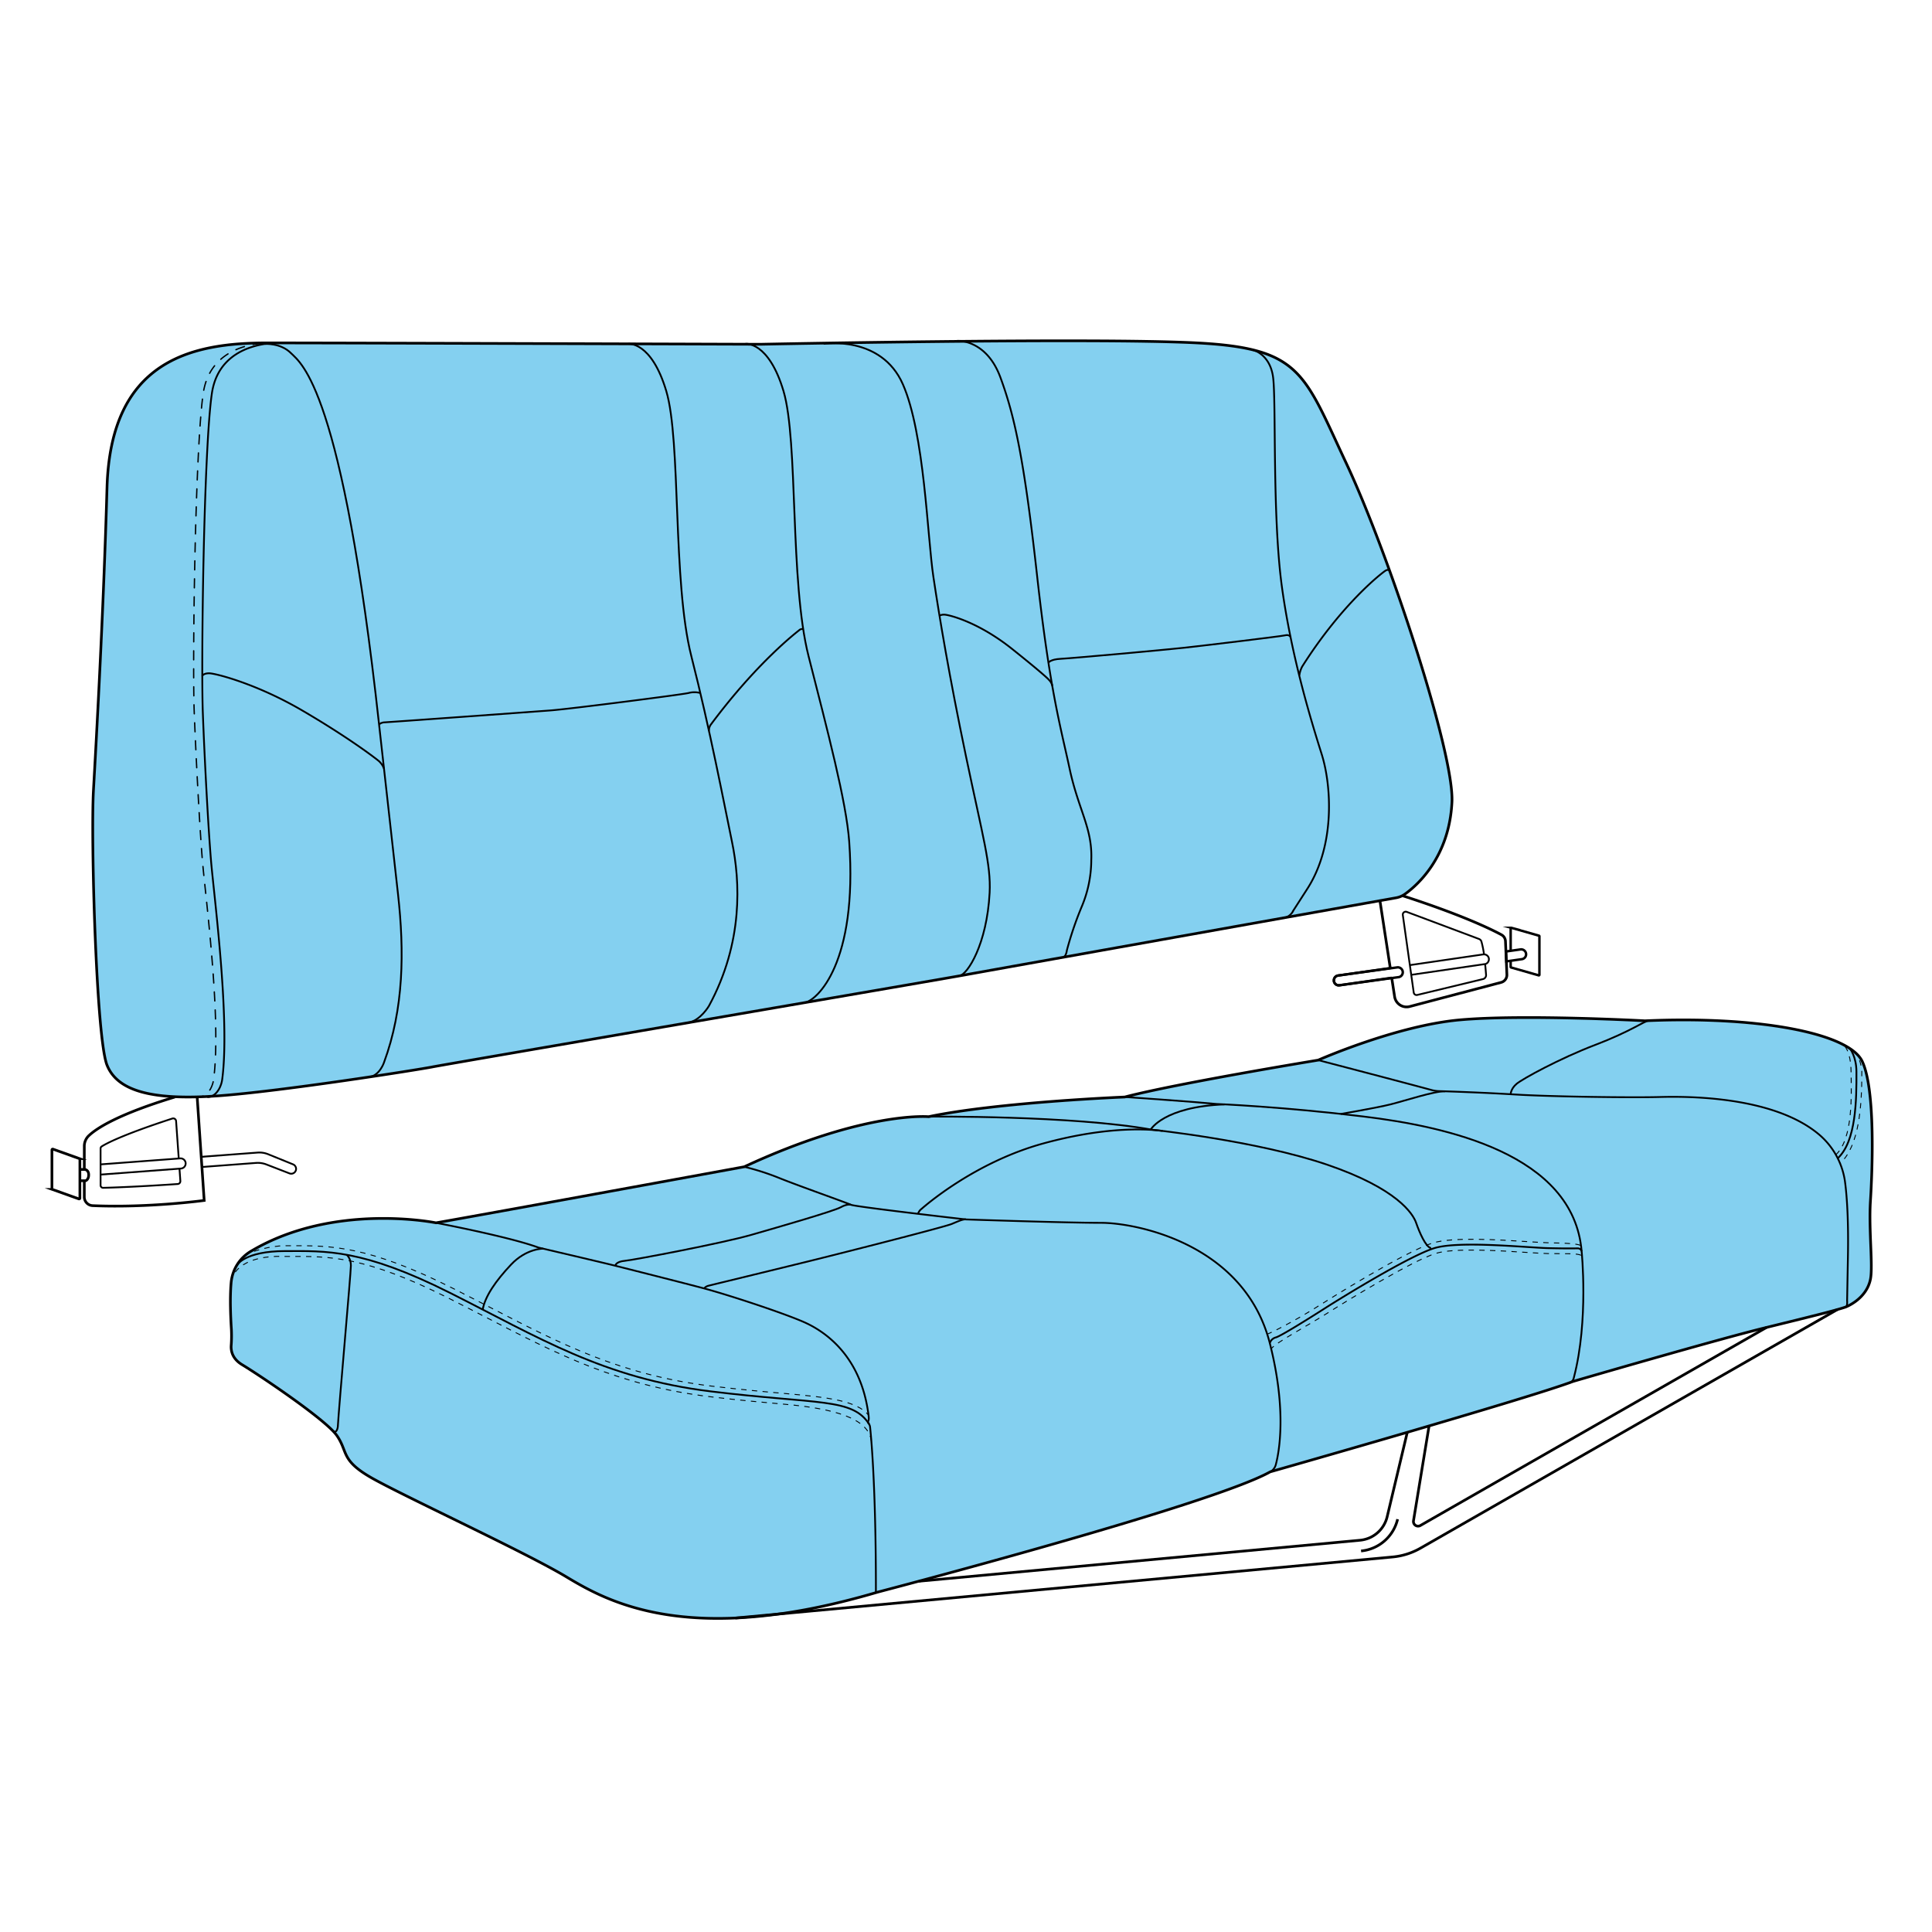 <svg viewBox="0 0 1080 1080" xmlns="http://www.w3.org/2000/svg" data-sanitized-data-name="Capa 1" data-name="Capa 1" id="Capa_1"><defs><style>.cls-1{fill:#84d0f0;}.cls-2,.cls-3,.cls-4,.cls-5,.cls-6,.cls-7{fill:none;stroke:#000;stroke-miterlimit:10;}.cls-2{stroke-width:1.5px;}.cls-4,.cls-5{stroke-linecap:round;stroke-width:0.75px;}.cls-5{stroke-dasharray:5.03 5.03;}.cls-6{stroke-width:0.5px;stroke-dasharray:3;}.cls-7{stroke-width:1.37px;}</style></defs><path d="M105.09,612.74c-25.79,0-40-5.57-44.8-17.53-6.15-15.36-9-126.87-7.55-153.38,1.52-26.84,5.55-98.13,7.58-169.28.92-32.14,10.51-53.94,29.34-66.64,18-12.16,41.31-13.72,59.59-13.72,42,0,273.54.76,275.88.76,1,0,95.73-1.93,170.25-1.93,34,0,58.82.39,73.76,1.17,53.28,2.78,58.47,14,77.76,55.77q2.43,5.25,5.18,11.15c24.46,52,60.4,162.58,59.07,189.23-1.51,30.45-18.8,45.88-26.16,51.1a11.53,11.53,0,0,1-4.62,1.92c-23,4.1-224.79,40.14-240.46,43-8,1.48-79,13.68-147.52,25.48-72.22,12.43-146.89,25.28-150.77,26.06-7.11,1.42-84.47,13.64-119.69,16.16-6.1.44-11.76.66-16.84.66Z" class="cls-1"></path><path d="M401.27,904.21c-45.76,0-71-15.13-84.52-23.26-12.95-7.77-40.95-21.47-65.66-33.56-18.43-9-35.84-17.53-43.23-21.77-11.65-6.68-13.29-10.88-15.19-15.74a33.15,33.15,0,0,0-3.85-7.61c-6.36-9.16-44.53-34.6-53.2-39.8-5.21-3.13-6.08-7.31-5.89-10.27a74.22,74.22,0,0,0,.11-9.17c-.47-7.34-.87-17.78-.14-25.82a22.45,22.45,0,0,1,11.18-17.53c25.32-14.94,53.85-18.07,73.34-18.07a163.18,163.18,0,0,1,29.42,2.45l.09,0,.09,0c26-4.49,170.84-31.06,172.3-31.33h.06l.06,0c56.13-26.07,90.48-28.1,99.67-28.1,2.07,0,3.14.1,3.15.1h.07l.08,0c38.17-8,108.85-10.93,109.56-11h.1c29-7.59,107.3-20.48,108.09-20.61H737l.06,0c.43-.19,43.78-19.21,78.66-22.43,9.58-.88,22.51-1.33,38.43-1.33,31.74,0,65,1.8,65.33,1.82,7.25-.32,14.46-.48,21.47-.48,53.16,0,93.19,9.21,99.62,22.93,7.71,16.46,5.4,63.73,4.5,77.82-.5,7.81-.15,16.72.16,24.58.32,8.24.6,15.36-.15,19.06-2.22,10.93-13.52,15.13-13.64,15.17-6.14,2-19.33,5.28-45.61,11.73-26.48,6.49-105.83,29.58-106.63,29.81-25,9.5-167.82,50.12-169.26,50.53h-.06l0,0C676.94,840.78,492.54,889,490.68,889.49c-33.09,9.77-63.17,14.72-89.4,14.72Z" class="cls-1"></path><path d="M425.13,192.45s-233.44-.76-275.88-.76-87.41,9.86-89.43,80.85S53.76,415,52.24,441.8s1.52,138.44,7.58,153.6S86.6,615.11,122,612.58s112.17-14.65,119.75-16.17S523.51,547.91,540,544.87c15.5-2.84,216.22-38.69,240.46-43a12.06,12.06,0,0,0,4.82-2c6.65-4.72,24.83-20.37,26.37-51.48C813,421,776.28,309.42,752.54,258.89s-25.27-64.16-83.37-67.2S425.13,192.45,425.13,192.45Z" class="cls-2"></path><path d="M158.85,191.7s-35.87-3-40.42,28.29-6.06,151.58-5.05,178.36,3,63.66,4.55,82.36c1.48,18.33,10.75,88.2,6.33,122.33a15.41,15.41,0,0,1-1.68,5.47c-1.23,2.25-3.34,4.74-6.67,4.73" class="cls-3"></path><path d="M154,191.7s-.92-.08-2.5-.08" class="cls-4"></path><path d="M146.48,191.86c-10.78,1-29.68,6-32.9,28.13-4.55,31.33-6.06,151.58-5,178.36s3,63.66,4.54,82.36c1.49,18.33,10.76,88.2,6.34,122.33a15.42,15.42,0,0,1-1.69,5.47,11.43,11.43,0,0,1-2.14,2.86" class="cls-5"></path><path d="M113.49,612.75a6.18,6.18,0,0,1-2.44.49" class="cls-4"></path><path d="M148,192.27s8.81-.7,14.62,5.11,28.68,19.7,49.27,207.54c0,0,7.07,63.15,10.61,95s3.28,63.91-7.84,94c0,0-2.37,7.28-8.2,8.15" class="cls-3"></path><path d="M351.23,192.22s12.89-1.54,21.22,26.38,3.41,106.48,14,148.17,18.19,81.85,22.74,103.83,6.44,56.08-12.88,91.71c0,0-4.73,8.2-11.59,9.38" class="cls-3"></path><path d="M416.76,192.22s12.88-1.54,21.22,26.38,3.41,106.48,14,148.17,21.16,81.44,22.74,103.83c4.77,67.83-18,88.7-24.88,89.88" class="cls-3"></path><path d="M460.37,192.2s32.21-5,44.34,22.61,13.64,84.88,17.05,107.62,8.82,55.33,18.24,100.42,14,60.29,13.21,76.17c-1.52,28.93-12.39,45.72-16.87,46.51" class="cls-3"></path><path d="M535,190.52s16.3-1.1,24.25,20.5,13.27,45.85,20.47,110.65,13.26,84.89,18.19,108,12.88,33.35,12.12,51.16a67.53,67.53,0,0,1-5.3,25.9,190.64,190.64,0,0,0-8.34,24.5s-.4,3.59-2.19,3.91" class="cls-3"></path><path d="M700.05,195.49s9.67,2.08,11.56,15-.5,77.75,5,117.67,16.68,75.79,22.23,93.47,7.58,51-8.08,75.28l-7.72,12a7.39,7.39,0,0,1-5.51,4.25" class="cls-3"></path><path d="M113.08,377.88s.55-1.51,3.84-1.51,26.14,5.66,52,20.77,41,26.72,42.95,28.37a11,11,0,0,1,2.76,4.07" class="cls-3"></path><path d="M211.91,404.92a5.25,5.25,0,0,1,2.76-1.11c1.37,0,82.12-5.86,93-6.67s72.86-8.77,77.12-9.72a12.73,12.73,0,0,1,6.76,0" class="cls-3"></path><path d="M449,351.67a2.53,2.53,0,0,0-2.35.7c-1.32,1.07-23.3,17.81-49.2,52.55a5.63,5.63,0,0,0-1.14,3.53" class="cls-3"></path><path d="M525.2,344.31s.54-.78,2.75-.72,18.57,3.79,37.89,19.23S586.31,380,586.31,380a6.81,6.81,0,0,1,1.92,3.32" class="cls-3"></path><path d="M586.1,370.46s.93-1.89,6.9-2.18,57.41-4.92,69.54-6.25,53.87-6.38,55.51-6.82,2.82-.16,3.46,1" class="cls-3"></path><path d="M776.76,318.94s-.63-.84-2.15,0-24.16,18.08-46.7,53.7a15.56,15.56,0,0,0-1.57,4.86" class="cls-3"></path><path d="M129.34,743.06a72.89,72.89,0,0,1-.11,9.11c-.19,2.91.6,7.41,6.13,10.72,8.84,5.31,46.73,30.57,53,39.67s2,13.64,19.2,23.49,86.15,41.69,108.88,55.33,68.22,39.91,174.32,8.59c0,0,185.94-48.51,219.28-67.2,0,0,144-40.93,169.27-50.53,0,0,79.83-23.24,106.61-29.81s39.6-9.72,45.66-11.74c0,0,11.65-4.21,14-15.54,1.5-7.36-1-27.79,0-43.71s3-61.89-4.55-78.06-59.37-25.52-121.51-22.74c0,0-68.47-3.75-103.84-.48s-78.82,22.46-78.82,22.46-78.82,12.94-108.12,20.62c0,0-71,2.88-109.64,11,0,0-35.63-3.28-103.08,28,0,0-146,26.78-172.29,31.33,0,0-56.85-11.62-103.08,15.66a22.77,22.77,0,0,0-11.46,17.94C128.45,725.45,128.91,736.33,129.34,743.06Z" class="cls-2"></path><path d="M136.63,702.14c3.4-2.8,15-5.78,22.73-5.78h3.42c22-.07,42.72-.13,90.14,23.7,7.36,3.7,14.46,7.37,21.32,10.92,39.08,20.22,72.83,37.68,123.46,43.85,16.79,2,30.45,3.23,41.43,4.18,24.75,2.15,39.82,4.18,46.38,12" class="cls-6"></path><path d="M487.09,805.58c-1.43-12.76-21.12-18.23-48.48-20.6-11-1-24.74-2.14-41.64-4.2-51.69-6.3-85.89-24-125.48-44.48-6.85-3.54-13.94-7.21-21.27-10.89-46.13-23.19-66.19-23.13-87.42-23.06-1.14,0-2.29,0-3.44,0-27-.92-29.63,12.28-29.63,12.28" class="cls-6"></path><path d="M132.38,707.3s4.24-7.94,27-7.94,42.95-1.39,92.21,23.37,85.64,47.74,145.77,55.07,79,3.54,88.5,18.3" class="cls-3"></path><path d="M243.74,683.57s41,7.77,57.28,13.83c0,0,32.65,7.64,42,9.92,0,0,35.12,8.84,49.52,12.63s45.72,14.14,57.09,19.2,31,18.31,35.61,50a27.94,27.94,0,0,1,.42,3.65,4.27,4.27,0,0,1-.42,1.94.59.59,0,0,0,.11.69,4.3,4.3,0,0,1,1.07,2.75c.29,2.56,3.3,31.32,3.21,92.11" class="cls-3"></path><path d="M193.8,701.44s2.35,1.83,2.35,6-6.73,79.2-7.3,90c0,0-.37,4-2.52,2.65" class="cls-3"></path><path d="M303.69,698s-9.43-.19-18,8.91-14.52,17.68-15.84,25.13" class="cls-3"></path><path d="M416,652.24a138.67,138.67,0,0,1,19.71,6.32c10.61,4.29,37.89,13.89,39.91,14.9s52.66,6.89,64.35,8.21c0,0,55.91,1.9,75.61,1.9s80.08,11.85,94.23,67.2c9.65,37.74,5.19,61.06,3.4,67.88a6.49,6.49,0,0,1-3.1,4.09l0,0" class="cls-3"></path><path d="M519.11,624.2s80.33-.76,125,7.33c0,0,58.1,6.06,97.51,19.45s48.26,27.54,50,32.59S797,697.21,800,697.72" class="cls-3"></path><path d="M629.19,613.24s38,2.62,50.84,3.89c0,0,36.38,1.47,82.11,7s117.47,20.74,122,75.3c0,0,4,38.66-4.3,70.49,0,0-.44,2.9-2.78,3.11" class="cls-3"></path><path d="M883.75,701.76c-1.33-1.23-10.52-.87-18.35-1-2.71-.05-6.93-.33-11.81-.64-15.25-1-40.77-2.62-50.9.51-13.43,4.15-51.07,27.29-60.41,33.26C731.12,741,712.62,750.77,710.64,754" class="cls-6"></path><path d="M708.14,745.9c1.55-.47,14.71-6.76,30.91-17.11.45-.29,45.65-28.93,61.86-33.94,11.19-3.46,36.39-1.84,53.06-.77,4.82.31,9,.58,11.56.64,9.49.21,18.1.37,18.63,2.11" class="cls-6"></path><path d="M709.84,750.77a4.83,4.83,0,0,1,3.41-3.16c2.78-.76,18.32-10.48,27.41-16.29s47.25-29.31,61.14-33.6,52.29-.26,63.66,0,15.29.12,16.42.12a2.23,2.23,0,0,1,2.28,1.64" class="cls-3"></path><path d="M736.87,592.62s48.81,12.73,63.3,16.69a18,18,0,0,0,4.12.62c6.31.2,25.64.85,42.48,1.89,20.46,1.26,64.92,1.82,80.84,1.42,13.24-.34,63.91-1.13,89.88,21.5a42.18,42.18,0,0,1,14,26.79c1,7.94,1.9,21.19,1.5,41.74-.17,8.82-.33,17.81-.44,23.75,0,0,.33,3.31-.89,3.67" class="cls-3"></path><path d="M344,707.56s0-2.27,5.34-2.77,54.38-9.85,70.29-14.4S466.15,677,470,674.85c3.55-2,5.62-1.39,5.62-1.39" class="cls-3"></path><path d="M393.62,720.24a4.48,4.48,0,0,1,2.39-1.49c1.64-.44,44.4-10.8,59.68-14.59s72.13-18.19,76.43-20,6-2.59,7.88-2.53" class="cls-3"></path><path d="M513.18,678.54a5.56,5.56,0,0,1,2-2.8c1.77-1.52,29.68-26.09,68.34-36.63,30.54-8.34,53.72-8.59,66.36-6.92" class="cls-3"></path><path d="M643.29,631.37s7.32-12.74,41.23-14" class="cls-3"></path><path d="M844.47,611.68s0-3,3.31-5.8,24.13-14.21,44-21.79,27.63-13.45,29.73-13.53" class="cls-3"></path><path d="M749.51,622.71s19.89-3.38,27.85-5.37,24.62-7.5,30.5-7.3" class="cls-3"></path><path d="M1026.24,645.52c9.66-8.89,8.72-33.4,8.52-46.44-.19-12.29-4.19-14.93-4.31-15.09" class="cls-6"></path><path d="M1036.34,587.76c3.38,2.59,4.41,9.48,4.42,11.29.08,19.34-1.46,41.51-12.16,51.36" class="cls-6"></path><path d="M1034.12,586.15s3.6,4.43,3.64,12.91c.06,15.54-.1,38.9-10.47,48.44" class="cls-3"></path><path d="M411.08,904.49h0l24.63-2.29h.16l342.6-31.84a38.46,38.46,0,0,0,15.57-4.92L1027.18,732" class="cls-2"></path><path d="M798.85,797.12l-8.7,53a2.59,2.59,0,0,0,3.83,2.67C824,835.59,987.58,742,987.58,742" class="cls-2"></path><path d="M513.67,883.91,760.3,861a17.18,17.18,0,0,0,15.13-13.13l11.24-47.17" class="cls-2"></path><path d="M781.27,849.24A23.2,23.2,0,0,1,760.85,867" class="cls-2"></path><path d="M44.08,670.19l-14.76-5.28a.43.43,0,0,1-.29-.41V642.79a.44.44,0,0,1,.59-.41l14.75,5.27a.44.44,0,0,1,.29.42v21.71A.44.44,0,0,1,44.08,670.19Z" class="cls-2"></path><path d="M44.66,653.73h2.85s2.08.28,2.08,3-1.71,3.31-1.71,3.31H44.66" class="cls-2"></path><path d="M47.13,653.73v-13a8.07,8.07,0,0,1,2.54-5.9c4.41-4.15,16.29-11.93,48.05-21.58" class="cls-2"></path><path d="M110.22,613.24l3.92,57.82s-31.08,4.25-62.37,2.9a4.85,4.85,0,0,1-4.64-4.84v-9" class="cls-2"></path><path d="M99.92,647.61l-1.49-20.94a1.6,1.6,0,0,0-2.09-1.4c-28.56,9.31-37.3,14.18-39.48,15.6a1.4,1.4,0,0,0-.64,1.18v20.56A1.41,1.41,0,0,0,57.66,664c15.53-.38,35.9-1.73,41.68-2.13a1.58,1.58,0,0,0,1.48-1.7l-.49-6.9" class="cls-3"></path><path d="M56.22,650.9l43.7-3.29.86-.06a2.84,2.84,0,0,1,3,2.62,1.62,1.62,0,0,1,0,.22,2.83,2.83,0,0,1-2.63,2.83l-.87.07L56.22,656.6" class="cls-3"></path><path d="M112.49,646.67,144,644.3a13.13,13.13,0,0,1,5.94.94l13.87,5.64a2.72,2.72,0,0,1,1,4.35h0a2.73,2.73,0,0,1-3,.7l-12.93-5a13.34,13.34,0,0,0-5.74-.85l-30.29,2.28" class="cls-3"></path><polyline points="771.39 503.47 777.17 541.16 777.19 541.31" class="cls-2"></polyline><path d="M778,546.6l0,.15,1.6,10.4a6.76,6.76,0,0,0,8.41,5.51l51.13-13.49a4.31,4.31,0,0,0,3.22-4.36l-.31-7.39-.24-5.53-.24-5.74a4.31,4.31,0,0,0-2.27-3.62c-5.53-3-22.14-11.14-55.41-21.86" class="cls-2"></path><path d="M844.47,537.08v3.43a.33.33,0,0,0,.24.31l15.41,4.41a.33.33,0,0,0,.42-.32V523.38a.33.33,0,0,0-.24-.32l-15.41-4.4a.33.33,0,0,0-.42.31v12.54" class="cls-7"></path><path d="M829.57,533.52a52.12,52.12,0,0,0-1.45-7.21,2.21,2.21,0,0,0-1.36-1.42l-40.4-15.15a1.63,1.63,0,0,0-2.18,1.75l3.94,28,.77,5.45,1.39,9.89a1.62,1.62,0,0,0,2,1.35L829,547.31a2.23,2.23,0,0,0,1.72-2.35c-.11-1.46-.28-3.61-.52-6" class="cls-3"></path><path d="M781.8,546.23l-33,4.55a2.75,2.75,0,0,1-3.11-2.34h0a2.75,2.75,0,0,1,2.33-3.11l33-4.55a2.76,2.76,0,0,1,3.12,2.34h0A2.75,2.75,0,0,1,781.8,546.23Z" class="cls-7"></path><path d="M788.12,539.51l41.07-6a2.43,2.43,0,0,1,.38,0,2.75,2.75,0,0,1,2.73,2.36,2.69,2.69,0,0,1,0,.4,2.76,2.76,0,0,1-2.1,2.67l-.26,0-41.08,6" class="cls-3"></path><path d="M777.19,541.31l0-.15L748,545.33a2.75,2.75,0,0,0-2.36,2.71,2.69,2.69,0,0,0,0,.4,2.75,2.75,0,0,0,3.11,2.34L778,546.6" class="cls-7"></path><path d="M853.1,533.47a2.75,2.75,0,0,1-2.36,2.71l-8.66,1.24-.24-5.53,8.12-1.16a2.75,2.75,0,0,1,3.11,2.34A2.69,2.69,0,0,1,853.1,533.47Z" class="cls-7"></path></svg>